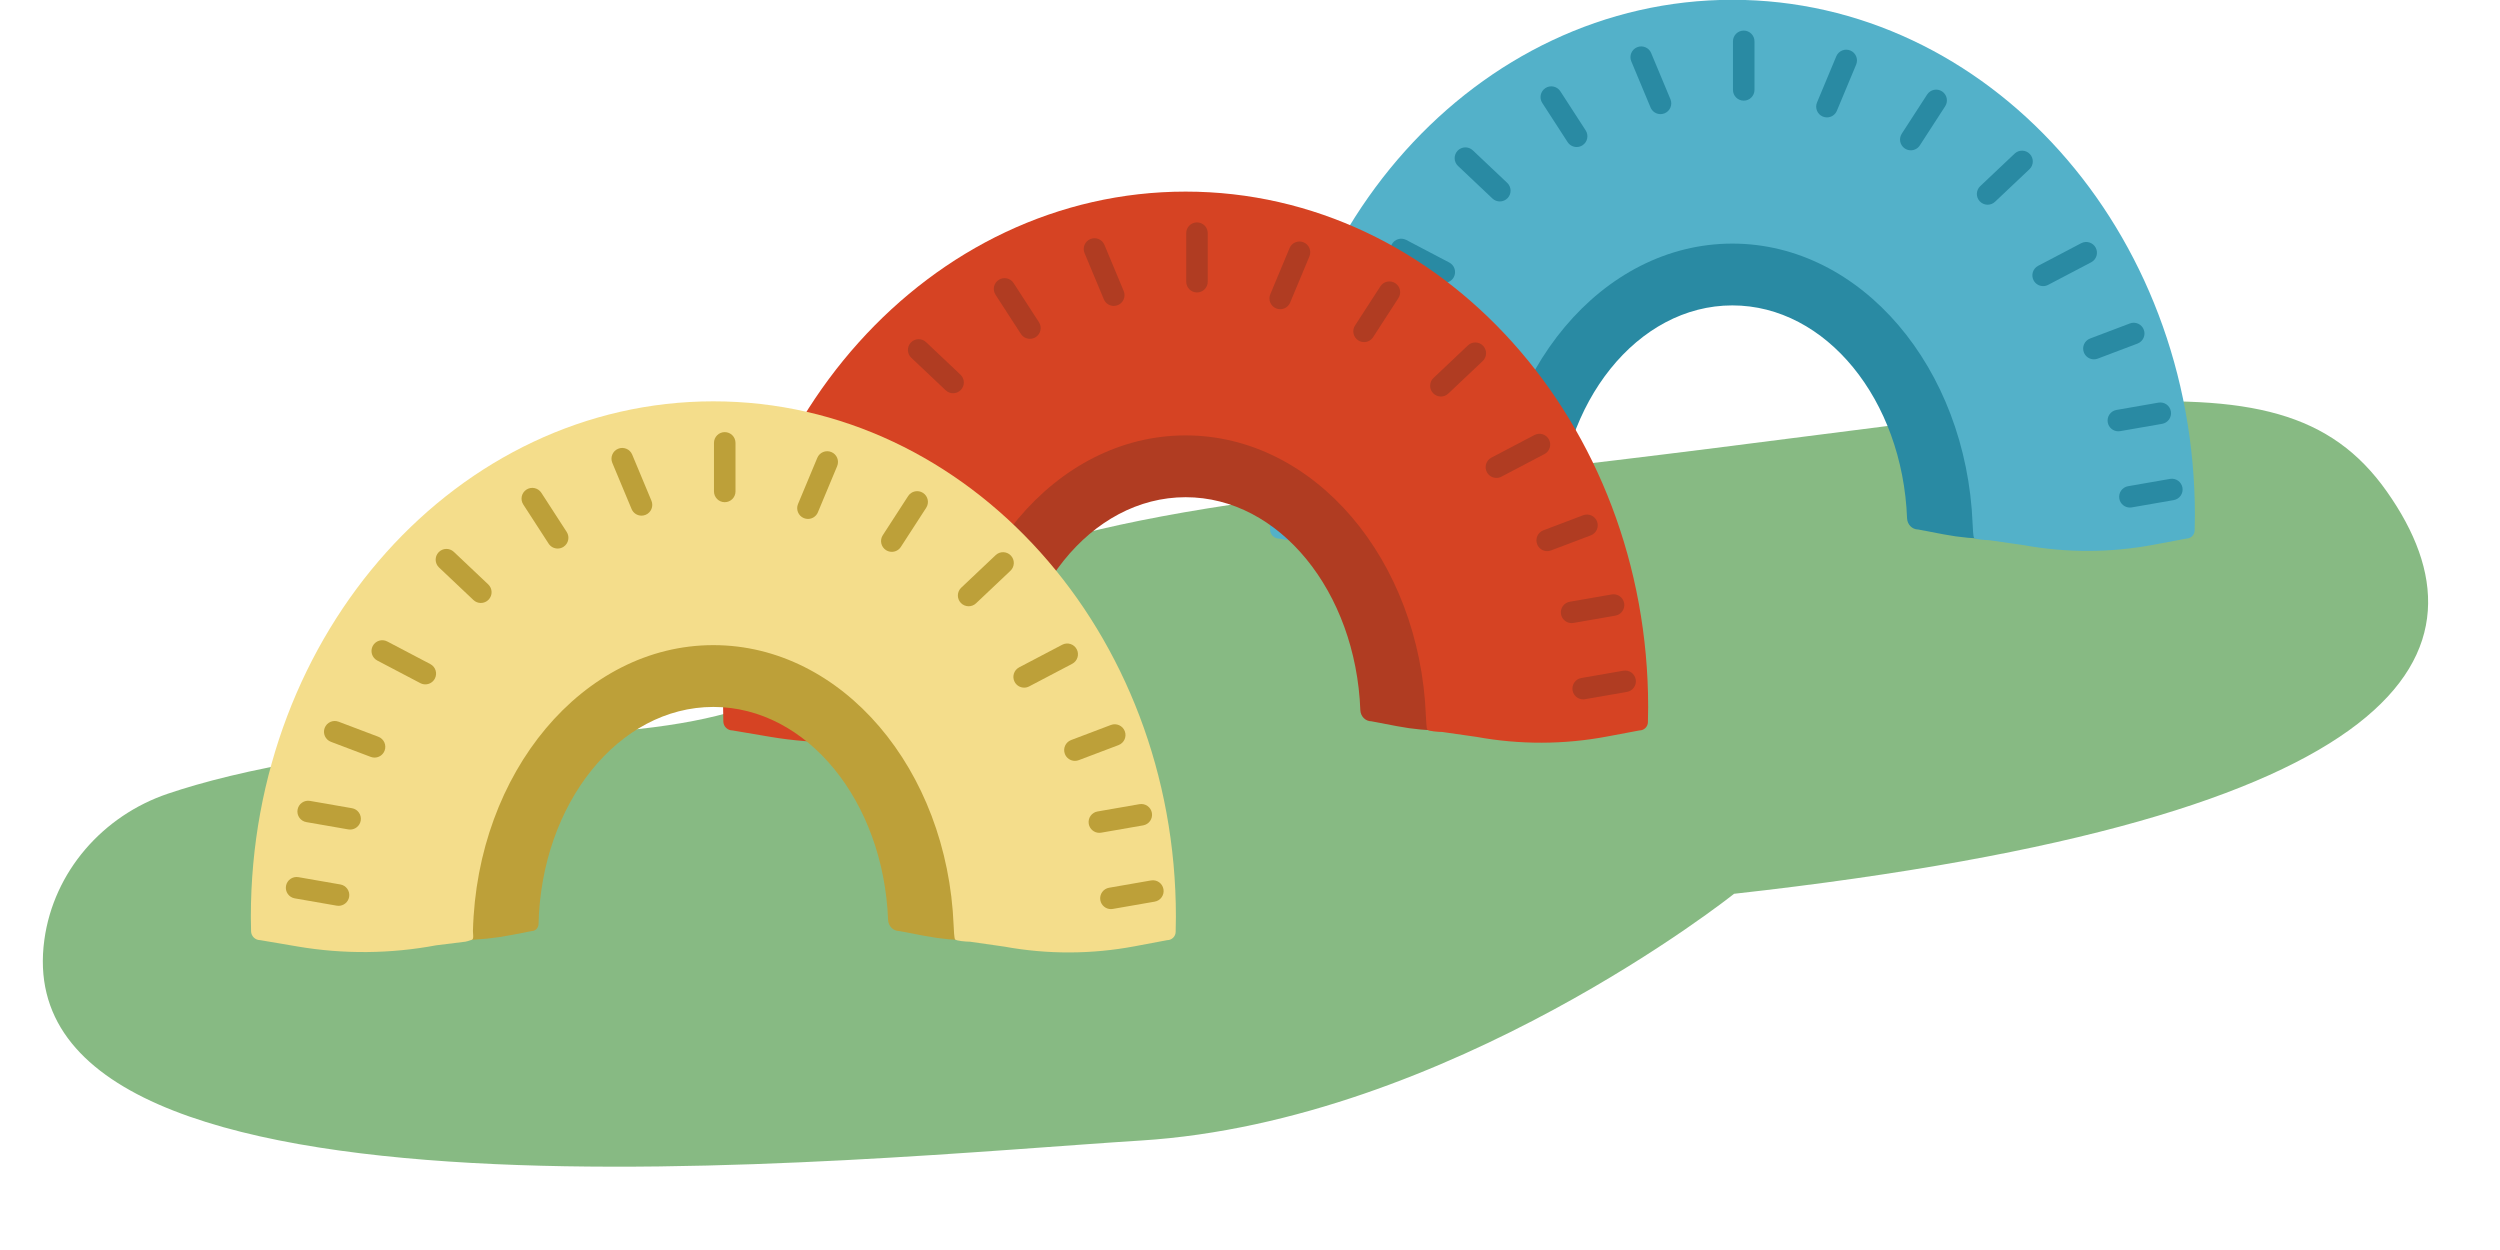 <?xml version="1.0" encoding="UTF-8"?>
<!DOCTYPE svg PUBLIC '-//W3C//DTD SVG 1.0//EN'
          'http://www.w3.org/TR/2001/REC-SVG-20010904/DTD/svg10.dtd'>
<svg height="232" preserveAspectRatio="xMidYMid meet" version="1.0" viewBox="20.7 211.9 464.0 232.3" width="464" xmlns="http://www.w3.org/2000/svg" xmlns:xlink="http://www.w3.org/1999/xlink" zoomAndPan="magnify"
><g id="change1_1"
  ><path d="M28.643,386.547c1.741-12.661,10.852-23.056,22.959-27.148,12.771-4.316,35.401-9.189,74.511-11.034,76.364-3.602,22.52-33.185,150.125-46.008,127.605-12.823,166.985-28.587,187.754.922s5.157,60.631-121.335,74.724c0,0-52.905,42.257-110.229,45.853-52.148,3.272-211.702,20.27-203.785-37.309Z" fill="#87ba83"
  /></g
  ><g id="change2_1"
  ><path d="M308.598,310.301c.686,0,1.235-.576,1.252-1.292.533-22.402,14.876-40.353,32.492-40.353,17.411,0,31.625,17.536,32.468,39.573.044,1.157.952,2.072,2.061,2.072l4.795.914c5.827,1.11,11.8,1.093,17.622-.051l4.387-.862c.614,0,1.122-.508,1.14-1.149.02-.713.033-1.429.033-2.148,0-40.185-27.985-72.762-62.506-72.762s-62.506,32.577-62.506,72.762c0,.686.011,1.369.03,2.049.019.696.571,1.248,1.237,1.248l5.063.897c6.202,1.099,12.541,1.042,18.724-.171l3.708-.727Z" fill="#298aa3"
  /></g
  ><g id="change3_1"
  ><path d="M295.873,312.329c.471,0,1.288-.295,1.592-.403.411-.147.184-1.159.196-1.63.733-29.493,20.457-53.126,44.682-53.126,23.943,0,43.49,23.086,44.649,52.099.033.824.106,2.335.263,2.576.188.288,2.074.44,2.774.44l6.392.915c8.014,1.462,16.227,1.439,24.233-.068l6.032-1.135c.844,0,1.543-.669,1.568-1.513.028-.939.045-1.881.045-2.828,0-52.905-38.484-95.793-85.956-95.793s-85.956,42.888-85.956,95.793c0,.903.016,1.802.042,2.698.026.916.785,1.643,1.702,1.643l6.963,1.182c8.529,1.447,17.246,1.371,25.748-.225l5.032-.624Z" fill="#53b1c9"
  /></g
  ><g
  ><g id="change2_2"
    ><path d="M344.454,230.607c-1.104,0-2-.896-2-2v-9.023c0-1.104.896-2,2-2s2,.896,2,2v9.023c0,1.104-.896,2-2,2Z" fill="#298aa3"
    /></g
    ><g id="change2_3"
    ><path d="M359.919,233.718c-.257,0-.518-.05-.77-.155-1.02-.425-1.501-1.597-1.075-2.616l3.582-8.583c.426-1.02,1.597-1.5,2.616-1.075s1.501,1.597,1.075,2.616l-3.582,8.583c-.32.768-1.063,1.23-1.847,1.23Z" fill="#298aa3"
    /></g
    ><g id="change2_4"
    ><path d="M375.501,239.832c-.372,0-.749-.104-1.085-.321-.928-.601-1.192-1.839-.592-2.766l4.712-7.276c.601-.927,1.839-1.193,2.766-.592.928.601,1.192,1.839.592,2.766l-4.712,7.276c-.383.591-1.025.913-1.681.913Z" fill="#298aa3"
    /></g
    ><g id="change2_5"
    ><path d="M389.78,249.946c-.53,0-1.06-.21-1.453-.626-.759-.803-.724-2.068.079-2.827l6.396-6.047c.803-.759,2.067-.724,2.827.079.759.803.724,2.068-.079,2.827l-6.396,6.047c-.387.366-.881.547-1.374.547Z" fill="#298aa3"
    /></g
    ><g id="change2_6"
    ><path d="M400.097,265.071c-.72,0-1.415-.39-1.772-1.071-.514-.978-.137-2.187.841-2.701l8.003-4.201c.979-.513,2.187-.136,2.7.841.514.978.137,2.187-.841,2.701l-8.003,4.201c-.297.156-.614.229-.928.229Z" fill="#298aa3"
    /></g
    ><g id="change2_7"
    ><path d="M409.533,278.679c-.807,0-1.567-.492-1.87-1.292-.392-1.033.129-2.188,1.162-2.579l7.398-2.801c1.028-.39,2.188.129,2.578,1.163.392,1.033-.129,2.188-1.162,2.579l-7.398,2.801c-.232.088-.473.13-.708.13Z" fill="#298aa3"
    /></g
    ><g id="change2_8"
    ><path d="M414.071,292.054c-.955,0-1.799-.686-1.969-1.658-.189-1.088.54-2.124,1.628-2.313l7.794-1.356c1.101-.196,2.123.54,2.313,1.627.189,1.088-.54,2.124-1.628,2.313l-7.794,1.356c-.116.021-.231.03-.345.03Z" fill="#298aa3"
    /></g
    ><g id="change2_9"
    ><path d="M416.222,306.227c-.955,0-1.799-.686-1.969-1.658-.189-1.088.54-2.124,1.628-2.313l7.794-1.356c1.095-.195,2.124.54,2.313,1.627.189,1.088-.54,2.124-1.628,2.313l-7.794,1.356c-.116.021-.231.03-.345.03Z" fill="#298aa3"
    /></g
    ><g id="change2_10"
    ><path d="M328.989,233.109c-.783,0-1.526-.462-1.847-1.23l-3.583-8.583c-.426-1.02.056-2.19,1.075-2.616,1.02-.425,2.19.056,2.616,1.075l3.583,8.583c.426,1.02-.056,2.19-1.075,2.616-.252.105-.513.155-.77.155Z" fill="#298aa3"
    /></g
    ><g id="change2_11"
    ><path d="M313.407,239.222c-.655,0-1.298-.322-1.681-.913l-4.712-7.276c-.601-.927-.336-2.165.592-2.766.927-.602,2.165-.335,2.766.592l4.712,7.276c.601.927.336,2.165-.592,2.766-.336.218-.713.321-1.085.321Z" fill="#298aa3"
    /></g
    ><g id="change2_12"
    ><path d="M299.128,249.337c-.493,0-.987-.181-1.374-.547l-6.397-6.048c-.803-.759-.838-2.024-.079-2.827.76-.803,2.024-.838,2.827-.079l6.397,6.048c.803.759.838,2.024.079,2.827-.394.416-.923.626-1.453.626Z" fill="#298aa3"
    /></g
    ><g id="change2_13"
    ><path d="M288.809,264.462c-.313,0-.631-.074-.928-.229l-8.002-4.201c-.978-.514-1.354-1.723-.841-2.701.513-.978,1.723-1.354,2.7-.841l8.002,4.201c.978.514,1.354,1.723.841,2.701-.357.681-1.053,1.071-1.772,1.071Z" fill="#298aa3"
    /></g
    ><g id="change4_4"
    ><path d="M279.374,278.069c-.235,0-.475-.042-.708-.13l-7.398-2.801c-1.033-.391-1.554-1.546-1.162-2.579.391-1.033,1.545-1.552,2.578-1.163l7.398,2.801c1.033.391,1.554,1.546,1.162,2.579-.303.8-1.063,1.292-1.87,1.292Z" fill="#b03c22"
    /></g
    ><g id="change4_5"
    ><path d="M274.836,291.444c-.113,0-.229-.01-.345-.03l-7.794-1.356c-1.088-.189-1.817-1.225-1.628-2.313.191-1.087,1.219-1.819,2.313-1.627l7.794,1.356c1.088.189,1.817,1.225,1.628,2.313-.17.972-1.015,1.658-1.969,1.658Z" fill="#b03c22"
    /></g
    ><g id="change4_6"
    ><path d="M272.685,305.617c-.113,0-.229-.01-.345-.03l-7.794-1.356c-1.088-.189-1.817-1.225-1.628-2.313.19-1.087,1.216-1.817,2.313-1.627l7.794,1.356c1.088.189,1.817,1.225,1.628,2.313-.17.972-1.015,1.658-1.969,1.658Z" fill="#b03c22"
    /></g
  ></g
  ><g
  ><g id="change4_2"
    ><path d="M206.993,345.946c.686,0,1.235-.576,1.252-1.292.533-22.402,14.876-40.353,32.492-40.353,17.411,0,31.625,17.536,32.468,39.573.044,1.157.952,2.072,2.061,2.072l4.795.914c5.827,1.11,11.8,1.093,17.622-.051l4.387-.862c.614,0,1.122-.508,1.14-1.149.02-.713.033-1.429.033-2.148,0-40.185-27.985-72.762-62.506-72.762s-62.506,32.577-62.506,72.762c0,.686.011,1.369.03,2.049.019.696.571,1.248,1.237,1.248l5.063.897c6.202,1.099,12.541,1.042,18.724-.171l3.708-.727Z" fill="#b03c22"
    /></g
    ><g id="change5_1"
    ><path d="M194.268,347.974c.471,0,1.288-.295,1.592-.403.411-.147.184-1.159.196-1.63.733-29.493,20.457-53.126,44.682-53.126,23.943,0,43.49,23.086,44.649,52.099.033.824.106,2.335.263,2.576.188.288,2.074.44,2.774.44l6.392.915c8.014,1.462,16.227,1.439,24.233-.068l6.032-1.135c.844,0,1.543-.669,1.568-1.513.028-.939.045-1.881.045-2.828,0-52.905-38.484-95.793-85.956-95.793s-85.956,42.888-85.956,95.793c0,.903.016,1.802.042,2.698.026.916.785,1.643,1.702,1.643l6.963,1.182c8.529,1.447,17.246,1.371,25.748-.225l5.032-.624Z" fill="#d64323"
    /></g
    ><g id="change4_3"
    ><path d="M242.848,266.251c-1.104,0-2-.896-2-2v-9.022c0-1.104.896-2,2-2s2,.896,2,2v9.022c0,1.104-.896,2-2,2Z" fill="#b03c22"
    /></g
    ><g fill="#b03c22" id="change4_1"
    ><path d="M258.314,269.363c-.257,0-.518-.05-.77-.155-1.02-.425-1.501-1.597-1.075-2.616l3.582-8.583c.425-1.02,1.594-1.501,2.616-1.075,1.02.425,1.501,1.597,1.075,2.616l-3.582,8.583c-.32.768-1.063,1.23-1.847,1.23Z"
      /><path d="M273.896,275.477c-.372,0-.749-.104-1.085-.321-.928-.6-1.192-1.838-.592-2.766l4.711-7.276c.6-.927,1.838-1.193,2.766-.592.928.6,1.192,1.838.592,2.766l-4.711,7.276c-.383.591-1.025.913-1.681.913Z"
      /><path d="M288.176,285.591c-.53,0-1.06-.21-1.453-.626-.759-.803-.724-2.068.079-2.827l6.396-6.048c.802-.759,2.068-.724,2.827.079s.724,2.068-.079,2.827l-6.396,6.048c-.387.366-.881.547-1.374.547Z"
      /><path d="M298.493,300.716c-.72,0-1.415-.39-1.772-1.071-.514-.978-.137-2.187.841-2.701l8.002-4.201c.979-.514,2.187-.137,2.7.841s.137,2.187-.841,2.701l-8.002,4.201c-.297.156-.614.229-.928.229Z"
      /><path d="M307.929,314.324c-.807,0-1.567-.492-1.87-1.292-.392-1.033.129-2.188,1.162-2.579l7.398-2.802c1.028-.389,2.187.129,2.578,1.162s-.129,2.188-1.162,2.579l-7.398,2.802c-.232.088-.473.13-.708.13Z"
      /><path d="M312.467,327.699c-.955,0-1.799-.686-1.969-1.658-.189-1.088.54-2.124,1.628-2.313l7.794-1.356c1.1-.193,2.123.54,2.313,1.627.189,1.088-.54,2.124-1.628,2.313l-7.794,1.356c-.116.021-.231.03-.345.03Z"
      /><path d="M314.617,341.872c-.955,0-1.799-.686-1.969-1.658-.189-1.088.54-2.124,1.628-2.313l7.795-1.356c1.095-.192,2.124.54,2.313,1.627.189,1.088-.54,2.124-1.628,2.313l-7.795,1.356c-.116.021-.231.03-.345.03Z"
    /></g
    ><g fill="#b03c22" id="change4_7"
    ><path d="M227.384,268.753c-.783,0-1.526-.462-1.847-1.23l-3.582-8.583c-.426-1.02.056-2.191,1.075-2.616,1.021-.425,2.191.056,2.616,1.075l3.582,8.583c.426,1.02-.056,2.191-1.075,2.616-.252.105-.513.155-.77.155Z"
      /><path d="M211.802,274.867c-.655,0-1.298-.322-1.681-.913l-4.712-7.276c-.601-.927-.336-2.165.592-2.766.928-.601,2.165-.335,2.766.592l4.712,7.276c.601.927.336,2.165-.592,2.766-.336.218-.713.321-1.085.321Z"
      /><path d="M197.522,284.982c-.493,0-.987-.181-1.374-.547l-6.396-6.048c-.803-.759-.838-2.024-.079-2.827.76-.803,2.024-.838,2.827-.079l6.396,6.048c.803.759.838,2.024.079,2.827-.394.416-.923.626-1.453.626Z"
      /><path d="M187.205,300.107c-.313,0-.631-.074-.928-.229l-8.003-4.201c-.978-.514-1.354-1.723-.841-2.701s1.722-1.354,2.7-.841l8.003,4.201c.978.514,1.354,1.723.841,2.701-.357.681-1.053,1.071-1.772,1.071Z"
      /><path d="M177.769,313.714c-.235,0-.475-.042-.708-.13l-7.398-2.802c-1.033-.392-1.554-1.546-1.162-2.579.391-1.033,1.544-1.551,2.578-1.162l7.398,2.802c1.033.392,1.554,1.546,1.162,2.579-.303.8-1.063,1.292-1.87,1.292Z"
      /><path d="M173.231,327.089c-.113,0-.229-.01-.345-.03l-7.794-1.356c-1.088-.189-1.817-1.225-1.628-2.313.189-1.087,1.22-1.821,2.313-1.627l7.794,1.356c1.088.189,1.817,1.225,1.628,2.313-.17.972-1.015,1.658-1.969,1.658Z"
      /><path d="M171.08,341.262c-.113,0-.229-.01-.345-.03l-7.794-1.356c-1.088-.189-1.817-1.225-1.628-2.313.19-1.087,1.218-1.82,2.313-1.627l7.794,1.356c1.088.189,1.817,1.225,1.628,2.313-.17.972-1.015,1.658-1.969,1.658Z"
    /></g
  ></g
  ><g
  ><g id="change6_3"
    ><path d="M119.229,384.922c.686,0,1.235-.576,1.252-1.292.533-22.402,14.876-40.353,32.492-40.353,17.411,0,31.625,17.536,32.468,39.573.044,1.157.952,2.072,2.061,2.072l4.795.914c5.827,1.11,11.8,1.093,17.622-.051l4.387-.862c.614,0,1.122-.508,1.14-1.149.02-.713.033-1.429.033-2.148,0-40.185-27.985-72.762-62.506-72.762s-62.506,32.577-62.506,72.762c0,.686.011,1.369.03,2.049.019.696.571,1.248,1.237,1.248l5.063.897c6.202,1.099,12.541,1.042,18.724-.171l3.708-.727Z" fill="#bda039"
    /></g
    ><g id="change7_1"
    ><path d="M106.504,386.95c.471,0,1.288-.295,1.592-.403.411-.147.184-1.159.196-1.63.733-29.493,20.457-53.126,44.682-53.126,23.943,0,43.49,23.086,44.649,52.099.033.824.106,2.335.263,2.576.188.288,2.074.44,2.774.44l6.392.915c8.014,1.462,16.227,1.439,24.233-.068l6.032-1.135c.844,0,1.543-.669,1.568-1.513.028-.939.045-1.881.045-2.828,0-52.905-38.484-95.793-85.956-95.793s-85.956,42.888-85.956,95.793c0,.903.016,1.802.042,2.698.026.916.785,1.643,1.702,1.643l6.963,1.182c8.529,1.447,17.246,1.371,25.748-.225l5.032-.624Z" fill="#f4dd8b"
    /></g
    ><g id="change6_4"
    ><path d="M155.085,305.227c-1.104,0-2-.896-2-2v-9.022c0-1.104.896-2,2-2s2,.896,2,2v9.022c0,1.104-.896,2-2,2Z" fill="#bda039"
    /></g
    ><g fill="#bda039" id="change6_2"
    ><path d="M170.55,308.339c-.257,0-.518-.05-.77-.155-1.02-.425-1.501-1.597-1.075-2.616l3.582-8.583c.425-1.02,1.596-1.5,2.616-1.075,1.02.425,1.501,1.597,1.075,2.616l-3.582,8.583c-.32.768-1.063,1.23-1.847,1.23Z"
      /><path d="M186.132,314.453c-.372,0-.749-.104-1.085-.321-.928-.601-1.192-1.839-.592-2.766l4.712-7.276c.6-.927,1.838-1.193,2.766-.592.928.601,1.192,1.839.592,2.766l-4.712,7.276c-.383.591-1.025.913-1.681.913Z"
      /><path d="M200.411,324.567c-.53,0-1.06-.21-1.453-.626-.759-.803-.724-2.068.079-2.827l6.396-6.048c.803-.759,2.067-.724,2.827.079.759.803.724,2.068-.079,2.827l-6.396,6.048c-.387.366-.881.547-1.374.547Z"
      /><path d="M210.729,339.692c-.72,0-1.415-.39-1.772-1.071-.514-.978-.137-2.187.841-2.701l8.002-4.201c.979-.514,2.187-.137,2.7.841s.137,2.187-.841,2.701l-8.002,4.201c-.297.156-.614.229-.928.229Z"
      /><path d="M220.164,353.3c-.807,0-1.567-.492-1.87-1.292-.392-1.033.129-2.188,1.162-2.579l7.398-2.802c1.027-.389,2.187.129,2.578,1.162s-.129,2.188-1.162,2.579l-7.398,2.802c-.232.088-.473.13-.708.13Z"
      /><path d="M224.703,366.675c-.955,0-1.799-.686-1.969-1.658-.189-1.088.54-2.124,1.628-2.313l7.794-1.356c1.093-.192,2.123.54,2.313,1.627.189,1.088-.54,2.124-1.628,2.313l-7.794,1.356c-.116.021-.231.03-.345.03Z"
      /><path d="M226.853,380.848c-.955,0-1.799-.686-1.969-1.658-.189-1.088.54-2.124,1.628-2.313l7.794-1.356c1.098-.191,2.123.54,2.313,1.627.189,1.088-.54,2.124-1.628,2.313l-7.794,1.356c-.116.021-.231.03-.345.03Z"
    /></g
    ><g fill="#bda039" id="change6_1"
    ><path d="M139.62,307.729c-.783,0-1.526-.462-1.847-1.23l-3.582-8.583c-.426-1.02.056-2.191,1.075-2.616,1.02-.425,2.191.056,2.616,1.075l3.582,8.583c.426,1.02-.056,2.191-1.075,2.616-.252.105-.513.155-.77.155Z"
      /><path d="M124.038,313.843c-.655,0-1.298-.322-1.681-.913l-4.712-7.276c-.601-.927-.336-2.165.592-2.766.928-.602,2.165-.335,2.766.592l4.712,7.276c.601.927.336,2.165-.592,2.766-.336.218-.713.321-1.085.321Z"
      /><path d="M109.759,323.958c-.493,0-.987-.181-1.374-.547l-6.396-6.048c-.803-.759-.838-2.024-.079-2.827.76-.803,2.024-.838,2.827-.079l6.396,6.048c.803.759.838,2.024.079,2.827-.394.416-.923.626-1.453.626Z"
      /><path d="M99.441,339.083c-.313,0-.631-.074-.928-.229l-8.003-4.201c-.978-.514-1.354-1.723-.841-2.701.513-.978,1.723-1.354,2.7-.841l8.003,4.201c.978.514,1.354,1.723.841,2.701-.357.681-1.053,1.071-1.772,1.071Z"
      /><path d="M90.006,352.691c-.235,0-.475-.042-.708-.13l-7.398-2.801c-1.033-.391-1.554-1.546-1.162-2.579.392-1.033,1.547-1.552,2.578-1.163l7.398,2.801c1.033.391,1.554,1.546,1.162,2.579-.303.8-1.063,1.292-1.87,1.292Z"
      /><path d="M85.468,366.065c-.113,0-.229-.01-.345-.03l-7.795-1.356c-1.088-.189-1.817-1.225-1.628-2.313.19-1.088,1.22-1.82,2.313-1.627l7.795,1.356c1.088.189,1.817,1.225,1.628,2.313-.17.972-1.015,1.658-1.969,1.658Z"
      /><path d="M83.316,380.238c-.113,0-.229-.01-.345-.03l-7.794-1.356c-1.088-.189-1.817-1.225-1.628-2.313.19-1.087,1.217-1.818,2.313-1.627l7.794,1.356c1.088.189,1.817,1.225,1.628,2.313-.17.972-1.015,1.658-1.969,1.658Z"
    /></g
  ></g
></svg
>
